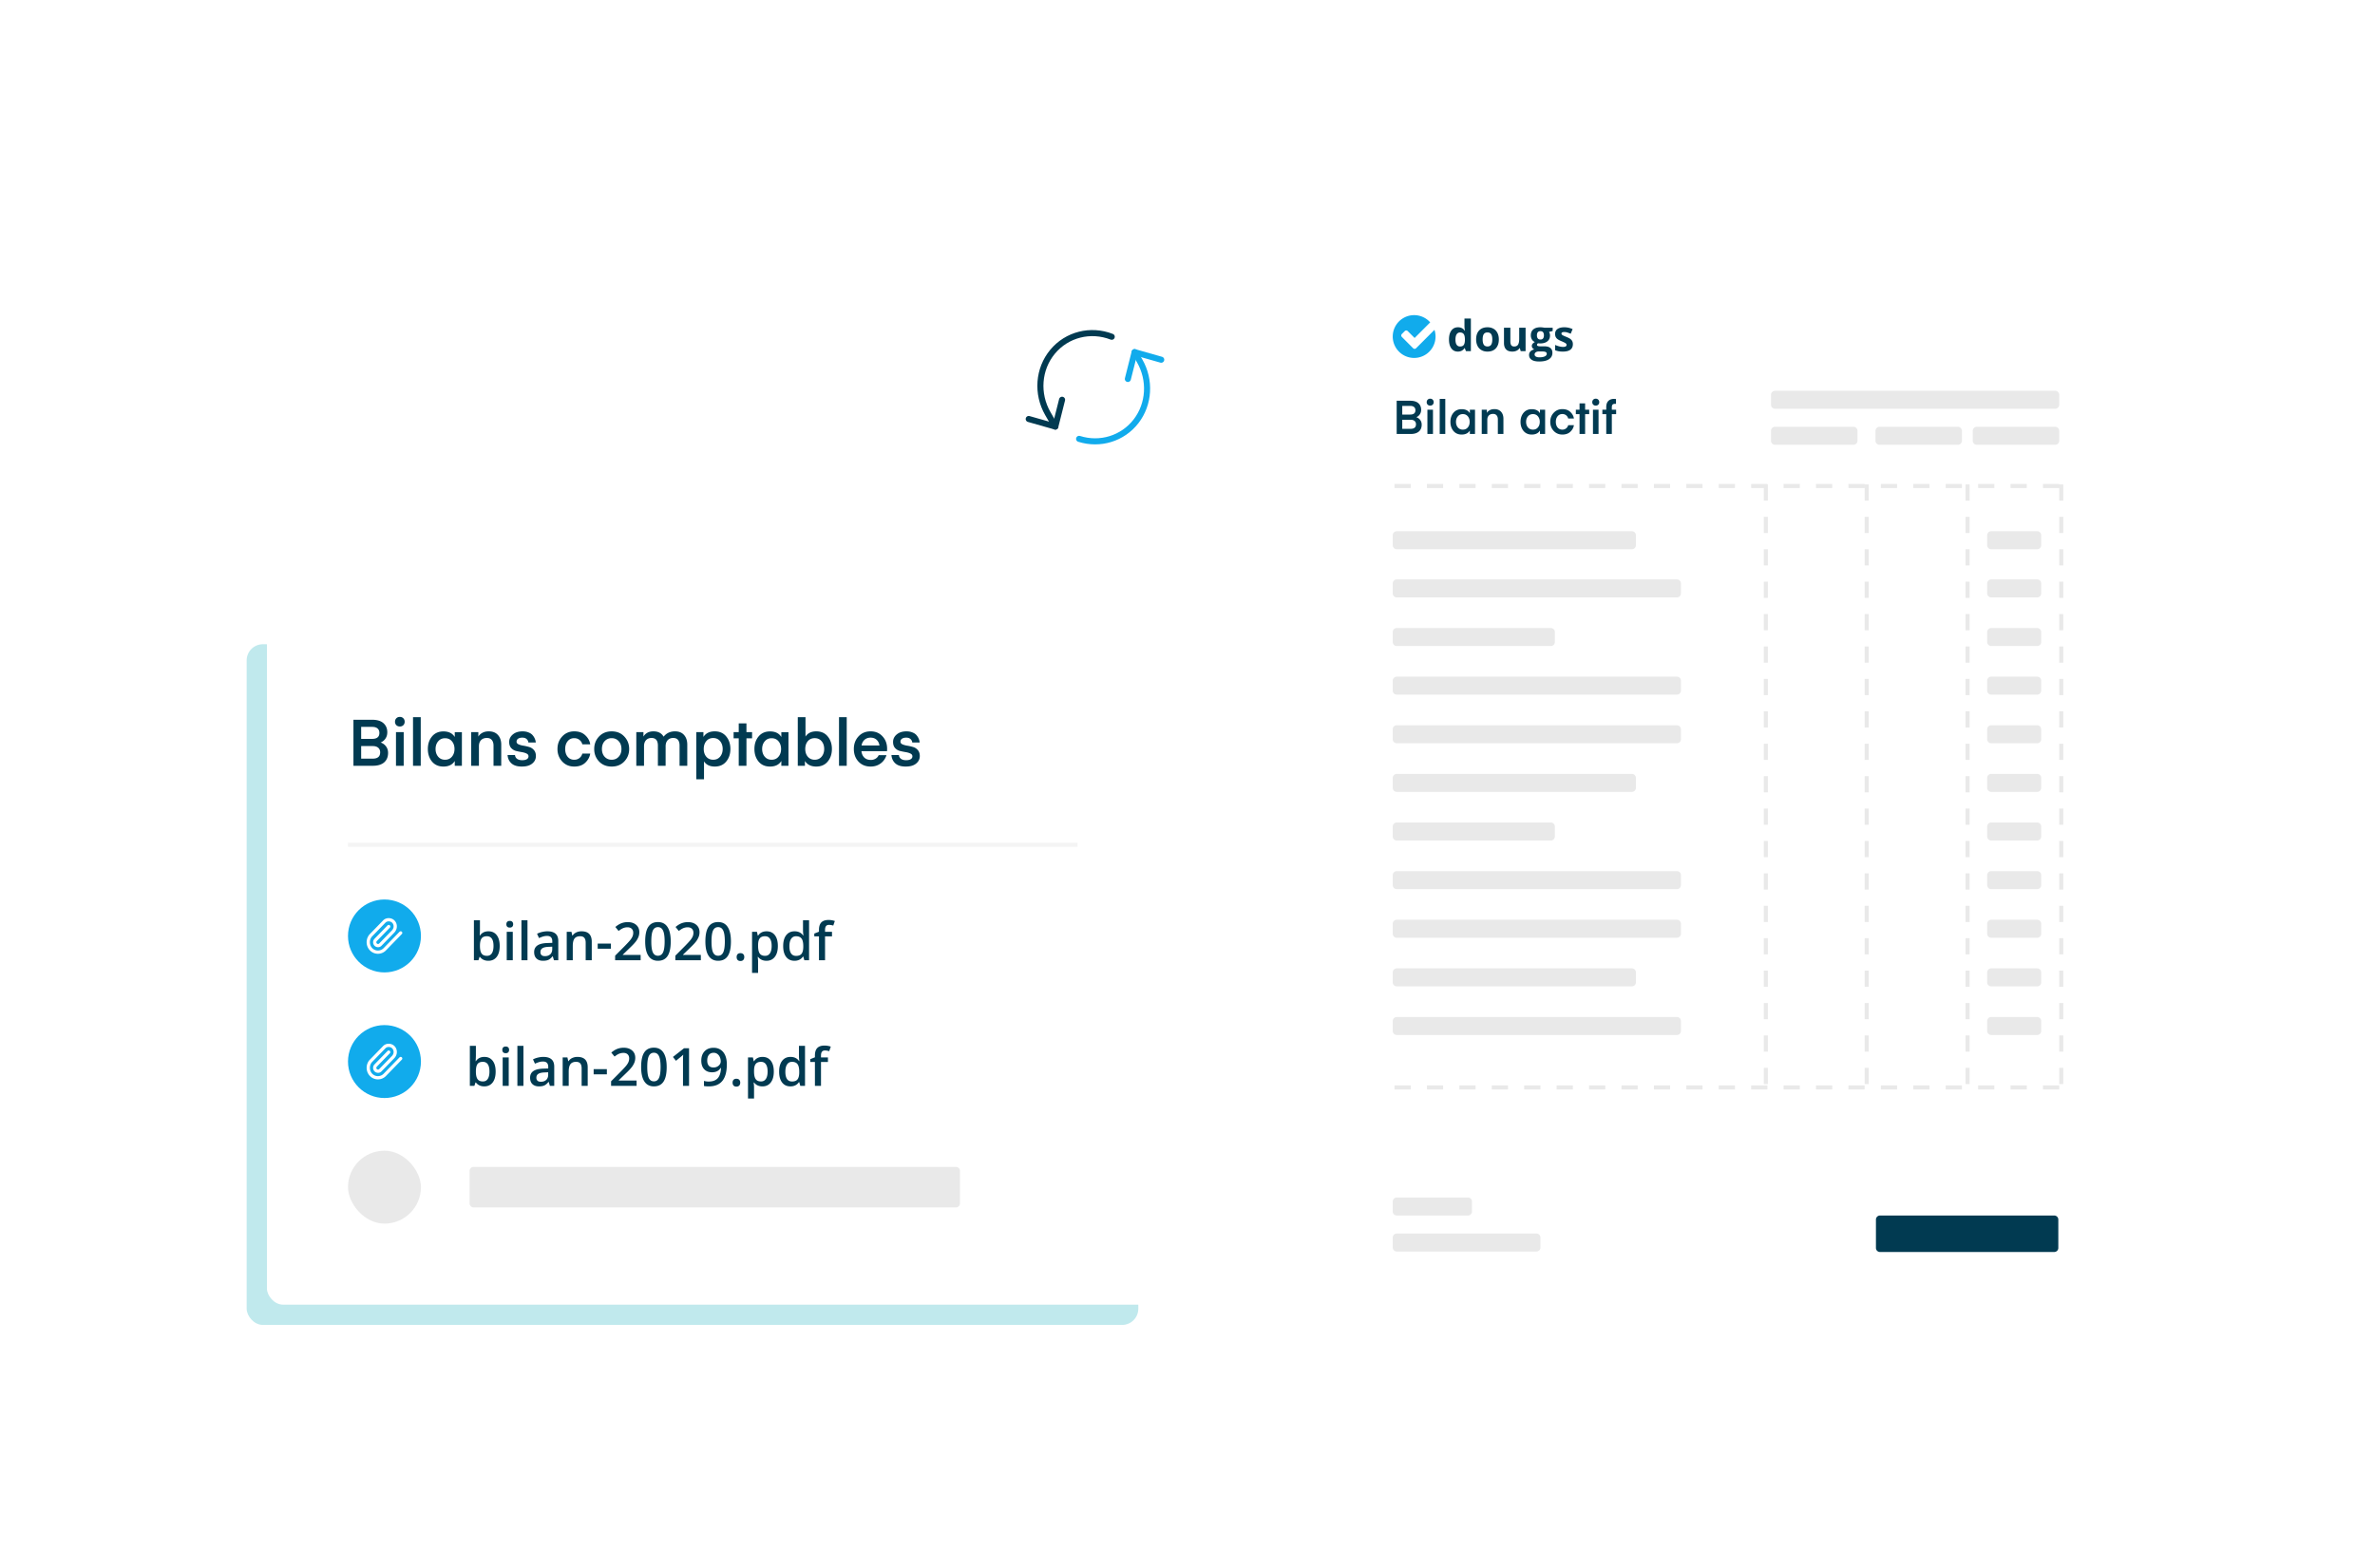 <svg width="586" height="387" viewBox="0 0 586 387" fill="none" xmlns="http://www.w3.org/2000/svg"><g filter="url(#filter0_d)"><rect x="233.863" y="40" width="72" height="72" rx="36" fill="#fff"/><g clip-path="url(#clip0)" stroke-width="1.5" stroke-linecap="round" stroke-linejoin="round"><path d="M274.306 63.115c-5.226-2.037-11.065-.56-14.596 3.695-3.531 4.254-3.995 10.37-1.16 15.287l1.838 3.184" stroke="#013A51"/><path d="M266.256 88.315c5.186 1.637 10.75-.078 14.039-4.329 3.289-4.25 3.639-10.175.882-14.951l-1.223-2.12" stroke="#11ABEC"/><path d="M253.824 83.412l6.561 1.864 1.666-6.614" stroke="#013A51"/><path d="M286.514 68.78l-6.561-1.865-1.666 6.614" stroke="#11ABEC"/></g><rect x="60.863" y="139" width="220" height="168" rx="4" fill="#C0E9ED"/><rect x="65.863" y="134" width="220" height="168" rx="4" fill="#fff"/><path d="M91.975 169h-4.768v-11.36H91.8c1.248 0 2.187.283 2.816.848.63.565.944 1.312.944 2.24 0 .597-.15 1.115-.448 1.552a2.59 2.59 0 01-1.2.976 2.664 2.664 0 011.344.976c.33.448.496.976.496 1.584 0 1.003-.325 1.787-.976 2.352-.65.555-1.584.832-2.8.832zm-.016-4.864h-2.848v3.104h2.832c1.238 0 1.856-.517 1.856-1.552 0-.491-.16-.869-.48-1.136-.32-.277-.773-.416-1.36-.416zm-.144-4.736h-2.704v2.96h2.704c1.195 0 1.792-.491 1.792-1.472 0-.469-.15-.832-.448-1.088-.298-.267-.746-.4-1.344-.4zm6.848-.096c-.352 0-.64-.107-.864-.32a1.15 1.15 0 01-.336-.848c0-.352.112-.64.336-.864.224-.224.512-.336.864-.336.341 0 .624.112.848.336.224.224.336.512.336.864 0 .341-.112.624-.336.848-.224.213-.507.32-.848.32zm-.96 9.696v-8.304h1.904V169h-1.904zm6.107 0h-1.904v-12h1.904v12zm8.395-8.288h1.76V169h-1.76v-1.184c-.565.917-1.499 1.376-2.8 1.376-1.184 0-2.123-.411-2.816-1.232-.683-.832-1.024-1.867-1.024-3.104s.341-2.267 1.024-3.088c.693-.832 1.632-1.248 2.816-1.248 1.301 0 2.235.459 2.8 1.376v-1.184zm-4.096 2.256c-.427.501-.64 1.131-.64 1.888 0 .757.213 1.392.64 1.904.427.501.992.752 1.696.752.715 0 1.28-.251 1.696-.752.427-.501.64-1.136.64-1.904s-.213-1.403-.64-1.904c-.416-.501-.981-.752-1.696-.752-.704 0-1.269.256-1.696.768zm9.916-2.272v1.104c.192-.363.507-.667.944-.912.448-.256.987-.384 1.616-.384.982 0 1.739.299 2.272.896.544.597.816 1.392.816 2.384V169h-1.904v-4.976c0-.587-.138-1.045-.416-1.376-.266-.341-.677-.512-1.232-.512-.608 0-1.088.181-1.44.544-.341.363-.512.864-.512 1.504V169h-1.904v-8.304h1.76zm10.729 8.496c-1.141 0-2-.267-2.576-.8-.576-.533-.891-1.216-.944-2.048h1.84a1.2 1.2 0 00.496.928c.309.235.741.352 1.296.352.491 0 .869-.085 1.136-.256.267-.171.4-.4.4-.688 0-.32-.165-.555-.496-.704-.32-.16-.715-.277-1.184-.352a16.739 16.739 0 01-1.408-.288 2.475 2.475 0 01-1.2-.736c-.32-.363-.48-.859-.48-1.488 0-.725.299-1.339.896-1.84.608-.512 1.408-.768 2.4-.768.565 0 1.061.091 1.488.272.437.171.773.4 1.008.688.245.288.427.581.544.88.128.299.203.603.224.912h-1.824a1.287 1.287 0 00-.432-.848c-.245-.235-.597-.352-1.056-.352-.459 0-.811.091-1.056.272a.828.828 0 00-.368.72c0 .288.16.507.48.656a4.77 4.77 0 001.2.336c.469.075.939.181 1.408.32.469.128.864.379 1.184.752.331.373.496.869.496 1.488 0 .747-.304 1.365-.912 1.856-.597.491-1.451.736-2.56.736zm8.795-4.336c0-1.227.39-2.256 1.168-3.088.779-.843 1.771-1.264 2.976-1.264 1.142 0 2.048.325 2.72.976.683.64 1.088 1.381 1.216 2.224h-1.952a1.953 1.953 0 00-.72-1.104c-.352-.277-.778-.416-1.28-.416-.672 0-1.21.251-1.616.752-.405.491-.608 1.131-.608 1.92 0 .789.203 1.429.608 1.92.406.491.944.736 1.616.736.502 0 .928-.139 1.28-.416.363-.277.603-.645.72-1.104h1.952c-.128.843-.533 1.589-1.216 2.24-.672.64-1.578.96-2.72.96-1.205 0-2.197-.416-2.976-1.248-.778-.843-1.168-1.872-1.168-3.088zm13.367 4.336c-1.28 0-2.32-.421-3.12-1.264-.789-.843-1.184-1.867-1.184-3.072s.395-2.229 1.184-3.072c.8-.853 1.84-1.28 3.12-1.28 1.291 0 2.331.427 3.12 1.28.8.843 1.2 1.867 1.2 3.072s-.4 2.229-1.2 3.072c-.789.843-1.829 1.264-3.12 1.264zm-2.4-4.336c0 .789.224 1.429.672 1.92.459.491 1.035.736 1.728.736.704 0 1.28-.245 1.728-.736.459-.491.688-1.131.688-1.92 0-.8-.229-1.445-.688-1.936-.448-.491-1.024-.736-1.728-.736-.693 0-1.269.245-1.728.736-.448.491-.672 1.136-.672 1.936zm15.716-.624V169h-1.904v-4.976c0-1.259-.523-1.888-1.568-1.888-.566 0-1.019.181-1.36.544-.331.363-.496.859-.496 1.488V169H157v-8.304h1.76v1.104c.202-.373.512-.683.928-.928.416-.245.933-.368 1.552-.368 1.152 0 1.984.437 2.496 1.312.704-.875 1.642-1.312 2.816-1.312.97 0 1.717.304 2.24.912.522.597.784 1.387.784 2.368V169h-1.904v-4.976c0-1.259-.523-1.888-1.568-1.888-.576 0-1.035.187-1.376.56-.331.363-.496.875-.496 1.536zm9.469 3.68v4.416h-1.904v-11.632h1.76v1.184c.586-.917 1.52-1.376 2.8-1.376 1.194 0 2.133.416 2.816 1.248.693.832 1.04 1.867 1.04 3.104s-.347 2.272-1.04 3.104c-.683.821-1.622 1.232-2.816 1.232-1.216 0-2.102-.427-2.656-1.28zm-.064-3.056c0 .768.208 1.403.624 1.904.426.501.997.752 1.712.752.704 0 1.269-.251 1.696-.752.426-.512.64-1.147.64-1.904 0-.779-.214-1.424-.64-1.936-.427-.512-.992-.768-1.696-.768-.715 0-1.286.256-1.712.768-.416.501-.624 1.147-.624 1.936zm10.539-2.64V169h-1.904v-6.784h-1.264v-1.52h1.264v-2.16h1.904v2.16h1.392v1.52h-1.392zm8.607-1.504h1.76V169h-1.76v-1.184c-.565.917-1.499 1.376-2.8 1.376-1.184 0-2.123-.411-2.816-1.232-.683-.832-1.024-1.867-1.024-3.104s.341-2.267 1.024-3.088c.693-.832 1.632-1.248 2.816-1.248 1.301 0 2.235.459 2.8 1.376v-1.184zm-4.096 2.256c-.427.501-.64 1.131-.64 1.888 0 .757.213 1.392.64 1.904.427.501.992.752 1.696.752.715 0 1.28-.251 1.696-.752.427-.501.64-1.136.64-1.904s-.213-1.403-.64-1.904c-.416-.501-.981-.752-1.696-.752-.704 0-1.269.256-1.696.768zm10.06-1.184c.566-.853 1.451-1.28 2.656-1.28 1.195 0 2.134.416 2.816 1.248.694.832 1.04 1.867 1.04 3.104s-.346 2.272-1.04 3.104c-.682.821-1.621 1.232-2.816 1.232-1.29 0-2.224-.459-2.8-1.376V169h-1.76v-12h1.904v4.784zm-.064 3.072c0 .768.208 1.403.624 1.904.427.501.998.752 1.712.752.704 0 1.27-.251 1.696-.752.427-.512.64-1.147.64-1.904 0-.779-.213-1.419-.64-1.92-.426-.501-.992-.752-1.696-.752-.714 0-1.285.251-1.712.752-.416.501-.624 1.141-.624 1.92zM208.919 169h-1.904v-12h1.904v12zm9.947-3.6h-6.32c.075.661.315 1.189.72 1.584.406.384.939.576 1.6.576a2.24 2.24 0 001.184-.32c.352-.213.603-.501.752-.864h1.92a3.898 3.898 0 01-1.44 2.048c-.693.512-1.514.768-2.464.768-1.237 0-2.24-.411-3.008-1.232-.757-.821-1.136-1.861-1.136-3.12 0-1.227.384-2.256 1.152-3.088.768-.832 1.76-1.248 2.976-1.248s2.198.411 2.944 1.232c.758.811 1.136 1.835 1.136 3.072l-.016.592zm-4.064-3.344c-.597 0-1.093.176-1.488.528-.394.352-.64.821-.736 1.408h4.416c-.085-.587-.32-1.056-.704-1.408-.384-.352-.88-.528-1.488-.528zm8.671 7.136c-1.142 0-2-.267-2.576-.8-.576-.533-.891-1.216-.944-2.048h1.84c.021.384.186.693.496.928.309.235.741.352 1.296.352.49 0 .869-.085 1.136-.256.266-.171.4-.4.4-.688 0-.32-.166-.555-.496-.704-.32-.16-.715-.277-1.184-.352-.47-.075-.939-.171-1.408-.288a2.466 2.466 0 01-1.2-.736c-.32-.363-.48-.859-.48-1.488 0-.725.298-1.339.896-1.84.608-.512 1.408-.768 2.4-.768.565 0 1.061.091 1.488.272.437.171.773.4 1.008.688.245.288.426.581.544.88.128.299.202.603.224.912h-1.824a1.287 1.287 0 00-.432-.848c-.246-.235-.598-.352-1.056-.352-.459 0-.811.091-1.056.272a.826.826 0 00-.368.72c0 .288.16.507.48.656.33.149.73.261 1.2.336.469.075.938.181 1.408.32.469.128.864.379 1.184.752.33.373.496.869.496 1.488 0 .747-.304 1.365-.912 1.856-.598.491-1.451.736-2.56.736z" fill="#013A51"/><path stroke="#F4F4F4" d="M85.863 188.5h180"/><circle cx="94.863" cy="211" r="9" fill="#11ABEC"/><path d="M98.863 210.248l-3.92 4.036a2.358 2.358 0 01-3.385 0c-.926-.954-.926-2.532 0-3.486l3.207-3.303c.392-.44.998-.587 1.568-.44.57.147.998.587 1.14 1.174.143.588-.035 1.175-.427 1.615l-3.207 3.303c-.32.33-.82.293-1.14 0a.838.838 0 010-1.175l3.207-3.302" stroke="#fff" stroke-width=".8" stroke-linecap="round" stroke-linejoin="round"/><path d="M120.516 209.853c.876 0 1.557.317 2.044.952.491.634.736 1.525.736 2.672 0 1.151-.247 2.048-.742 2.691-.495.639-1.183.959-2.063.959-.889 0-1.579-.32-2.07-.959h-.101l-.273.832h-1.117v-9.877h1.491v2.349c0 .173-.008.431-.025.774s-.03.561-.038.654h.063c.474-.698 1.173-1.047 2.095-1.047zm-.387 1.218c-.601 0-1.035.178-1.301.533-.263.352-.398.942-.407 1.771v.102c0 .855.136 1.475.407 1.86.27.381.713.571 1.326.571.529 0 .929-.209 1.2-.628.275-.419.413-1.024.413-1.816 0-1.595-.546-2.393-1.638-2.393zm6.392 5.929h-1.492v-7.021h1.492V217zm-1.581-8.88c0-.267.072-.472.216-.616.148-.144.358-.216.629-.216.262 0 .465.072.609.216.148.144.222.349.222.616 0 .254-.074.455-.222.603-.144.144-.347.215-.609.215-.271 0-.481-.071-.629-.215-.144-.148-.216-.349-.216-.603zm5.212 8.88h-1.492v-9.877h1.492V217zm6.532 0l-.299-.978h-.051c-.338.428-.679.72-1.022.876-.342.153-.782.229-1.32.229-.69 0-1.229-.186-1.618-.559-.386-.372-.578-.899-.578-1.58 0-.724.269-1.27.806-1.638.537-.368 1.356-.569 2.457-.603l1.212-.038v-.375c0-.448-.106-.782-.317-1.002-.208-.225-.531-.337-.972-.337-.359 0-.704.053-1.034.159-.33.106-.648.23-.952.374l-.483-1.066a5.116 5.116 0 011.251-.451c.452-.106.88-.158 1.282-.158.893 0 1.566.194 2.018.584.457.389.686 1 .686 1.834V217h-1.066zm-2.222-1.016c.542 0 .975-.15 1.301-.45.33-.305.495-.73.495-1.276v-.61l-.901.039c-.703.025-1.215.143-1.536.355-.318.207-.476.527-.476.958 0 .314.093.557.279.73.186.17.466.254.838.254zM146.008 217h-1.498v-4.316c0-.542-.11-.946-.33-1.213-.216-.266-.561-.4-1.034-.4-.631 0-1.092.186-1.384.559-.292.372-.438.996-.438 1.872V217h-1.492v-7.021H141l.209.921h.077c.211-.334.512-.593.901-.775a3.034 3.034 0 011.295-.272c1.684 0 2.526.856 2.526 2.57V217zm1.467-2.85v-1.27h3.262v1.27h-3.262zm10.594 2.85h-6.291v-1.13l2.393-2.406c.707-.723 1.175-1.235 1.403-1.536.233-.304.402-.59.508-.857.106-.266.159-.552.159-.857 0-.419-.127-.749-.381-.99-.25-.241-.597-.362-1.041-.362-.356 0-.701.066-1.035.197-.33.131-.713.368-1.149.711l-.806-.984c.516-.436 1.018-.745 1.504-.927a4.41 4.41 0 011.556-.273c.863 0 1.555.227 2.075.68.521.448.781 1.053.781 1.815 0 .419-.076.817-.228 1.193a4.795 4.795 0 01-.692 1.168c-.309.398-.825.938-1.549 1.619l-1.612 1.562v.063h4.405V217zm7.427-4.64c0 1.612-.261 2.81-.781 3.593-.516.783-1.308 1.174-2.374 1.174-1.033 0-1.816-.404-2.349-1.212-.533-.809-.8-1.994-.8-3.555 0-1.638.259-2.844.775-3.618.52-.779 1.312-1.168 2.374-1.168 1.037 0 1.822.406 2.355 1.218.533.813.8 2.002.8 3.568zm-4.793 0c0 1.265.129 2.169.387 2.71.263.542.68.813 1.251.813.571 0 .988-.275 1.25-.825.267-.551.4-1.45.4-2.698 0-1.244-.133-2.144-.4-2.698-.262-.558-.679-.838-1.25-.838s-.988.273-1.251.819c-.258.546-.387 1.452-.387 2.717zm12.219 4.64h-6.29v-1.13l2.393-2.406c.707-.723 1.174-1.235 1.403-1.536.232-.304.402-.59.508-.857.105-.266.158-.552.158-.857 0-.419-.127-.749-.381-.99-.249-.241-.596-.362-1.041-.362-.355 0-.7.066-1.034.197-.33.131-.713.368-1.149.711l-.806-.984c.516-.436 1.017-.745 1.504-.927a4.404 4.404 0 011.555-.273c.863 0 1.555.227 2.076.68.52.448.781 1.053.781 1.815 0 .419-.077.817-.229 1.193a4.763 4.763 0 01-.692 1.168c-.309.398-.825.938-1.549 1.619l-1.612 1.562v.063h4.405V217zm7.427-4.64c0 1.612-.26 2.81-.781 3.593-.516.783-1.307 1.174-2.374 1.174-1.032 0-1.815-.404-2.348-1.212-.534-.809-.8-1.994-.8-3.555 0-1.638.258-2.844.774-3.618.521-.779 1.312-1.168 2.374-1.168 1.037 0 1.822.406 2.355 1.218.534.813.8 2.002.8 3.568zm-4.792 0c0 1.265.129 2.169.387 2.71.262.542.679.813 1.25.813.572 0 .988-.275 1.251-.825.266-.551.4-1.45.4-2.698 0-1.244-.134-2.144-.4-2.698-.263-.558-.679-.838-1.251-.838-.571 0-.988.273-1.25.819-.258.546-.387 1.452-.387 2.717zm6.201 3.847c0-.309.081-.546.242-.711.16-.165.393-.248.698-.248.309 0 .544.087.704.26.161.17.242.402.242.699 0 .3-.083.539-.248.717-.161.173-.394.26-.698.26-.305 0-.538-.087-.698-.26-.161-.174-.242-.413-.242-.717zm7.364.92c-.889 0-1.579-.32-2.07-.959h-.089c.06.593.089.953.089 1.08v2.875h-1.491v-10.144h1.206c.033.132.103.445.209.94h.076c.466-.711 1.164-1.066 2.095-1.066.876 0 1.557.317 2.044.952.491.634.736 1.525.736 2.672 0 1.147-.249 2.042-.749 2.685-.495.643-1.18.965-2.056.965zm-.362-6.056c-.593 0-1.026.174-1.302.521-.27.347-.406.901-.406 1.663v.222c0 .855.136 1.475.406 1.86.271.381.714.571 1.327.571.516 0 .914-.211 1.194-.635.279-.423.418-1.026.418-1.809 0-.787-.139-1.381-.418-1.783-.276-.407-.682-.61-1.219-.61zm7.268 6.056c-.876 0-1.56-.317-2.05-.952-.491-.635-.737-1.526-.737-2.673 0-1.151.248-2.046.743-2.685.499-.643 1.189-.964 2.069-.964.923 0 1.625.34 2.108 1.022h.076a8.948 8.948 0 01-.108-1.194v-2.558h1.498V217h-1.168l-.26-.92h-.07c-.478.698-1.179 1.047-2.101 1.047zm.4-1.206c.613 0 1.06-.171 1.339-.514.279-.347.423-.908.432-1.682v-.21c0-.884-.144-1.513-.432-1.885-.288-.373-.738-.559-1.352-.559-.525 0-.929.214-1.212.641-.284.424-.426 1.029-.426 1.816 0 .778.138 1.373.413 1.784.275.406.688.609 1.238.609zm8.855-4.812h-1.714V217h-1.498v-5.891h-1.155v-.698l1.155-.457v-.457c0-.829.194-1.443.584-1.841.389-.402.984-.603 1.783-.603.525 0 1.041.087 1.549.26l-.393 1.13a3.454 3.454 0 00-1.054-.177c-.339 0-.586.105-.743.317-.152.207-.228.521-.228.939v.457h1.714v1.13z" fill="#013A51"/><circle cx="94.863" cy="242" r="9" fill="#11ABEC"/><path d="M98.863 241.248l-3.92 4.036a2.358 2.358 0 01-3.385 0c-.926-.954-.926-2.532 0-3.486l3.207-3.303c.392-.44.998-.587 1.568-.44.57.147.998.587 1.14 1.174.143.588-.035 1.175-.427 1.615l-3.207 3.303c-.32.33-.82.293-1.14 0a.838.838 0 010-1.175l3.207-3.302" stroke="#fff" stroke-width=".8" stroke-linecap="round" stroke-linejoin="round"/><path d="M119.516 240.853c.876 0 1.557.317 2.044.952.491.634.736 1.525.736 2.672 0 1.151-.247 2.048-.742 2.691-.495.639-1.183.959-2.063.959-.889 0-1.579-.32-2.07-.959h-.101l-.273.832h-1.117v-9.877h1.491v2.349c0 .173-.008.431-.025.774s-.03.561-.038.654h.063c.474-.698 1.173-1.047 2.095-1.047zm-.387 1.218c-.601 0-1.035.178-1.301.533-.263.352-.398.942-.407 1.771v.102c0 .855.136 1.475.407 1.86.27.381.713.571 1.326.571.529 0 .929-.209 1.2-.628.275-.419.413-1.024.413-1.816 0-1.595-.546-2.393-1.638-2.393zm6.392 5.929h-1.492v-7.021h1.492V248zm-1.581-8.88c0-.267.072-.472.216-.616.148-.144.358-.216.629-.216.262 0 .465.072.609.216.148.144.222.349.222.616 0 .254-.074.455-.222.603-.144.144-.347.215-.609.215-.271 0-.481-.071-.629-.215-.144-.148-.216-.349-.216-.603zm5.212 8.88h-1.492v-9.877h1.492V248zm6.532 0l-.299-.978h-.051c-.338.428-.679.72-1.022.876-.342.153-.782.229-1.32.229-.69 0-1.229-.186-1.618-.559-.386-.372-.578-.899-.578-1.58 0-.724.269-1.27.806-1.638.537-.368 1.356-.569 2.457-.603l1.212-.038v-.375c0-.448-.106-.782-.317-1.002-.208-.225-.531-.337-.972-.337-.359 0-.704.053-1.034.159-.33.106-.648.23-.952.374l-.483-1.066a5.116 5.116 0 011.251-.451c.452-.106.88-.158 1.282-.158.893 0 1.566.194 2.018.584.457.389.686 1 .686 1.834V248h-1.066zm-2.222-1.016c.542 0 .975-.15 1.301-.45.33-.305.495-.73.495-1.276v-.61l-.901.039c-.703.025-1.215.143-1.536.355-.318.207-.476.527-.476.958 0 .314.093.557.279.73.186.17.466.254.838.254zM145.008 248h-1.498v-4.316c0-.542-.11-.946-.33-1.213-.216-.266-.561-.4-1.034-.4-.631 0-1.092.186-1.384.559-.292.372-.438.996-.438 1.872V248h-1.492v-7.021H140l.209.921h.077c.211-.334.512-.593.901-.775a3.034 3.034 0 011.295-.272c1.684 0 2.526.856 2.526 2.57V248zm1.467-2.85v-1.27h3.262v1.27h-3.262zm10.594 2.85h-6.291v-1.13l2.393-2.406c.707-.723 1.175-1.235 1.403-1.536.233-.304.402-.59.508-.857.106-.266.159-.552.159-.857 0-.419-.127-.749-.381-.99-.25-.241-.597-.362-1.041-.362-.356 0-.701.066-1.035.197-.33.131-.713.368-1.149.711l-.806-.984c.516-.436 1.018-.745 1.504-.927a4.41 4.41 0 011.556-.273c.863 0 1.555.227 2.075.68.521.448.781 1.053.781 1.815 0 .419-.076.817-.228 1.193a4.795 4.795 0 01-.692 1.168c-.309.398-.825.938-1.549 1.619l-1.612 1.562v.063h4.405V248zm7.427-4.64c0 1.612-.261 2.81-.781 3.593-.516.783-1.308 1.174-2.374 1.174-1.033 0-1.816-.404-2.349-1.212-.533-.809-.8-1.994-.8-3.555 0-1.638.259-2.844.775-3.618.52-.779 1.312-1.168 2.374-1.168 1.037 0 1.822.406 2.355 1.218.533.813.8 2.002.8 3.568zm-4.793 0c0 1.265.129 2.169.387 2.71.263.542.68.813 1.251.813.571 0 .988-.275 1.25-.825.267-.551.4-1.45.4-2.698 0-1.244-.133-2.144-.4-2.698-.262-.558-.679-.838-1.25-.838s-.988.273-1.251.819c-.258.546-.387 1.452-.387 2.717zm10.309 4.64h-1.492v-5.992c0-.715.017-1.282.051-1.701a5.334 5.334 0 01-.362.336c-.14.123-.614.512-1.422 1.168l-.749-.946 2.73-2.145h1.244V248zm9.324-5.319c0 1.828-.368 3.193-1.104 4.094-.736.901-1.845 1.352-3.326 1.352-.563 0-.967-.034-1.213-.102v-1.25c.377.106.756.159 1.137.159 1.007 0 1.758-.271 2.253-.813.495-.542.766-1.392.813-2.552h-.077c-.249.381-.552.656-.907.826-.352.169-.764.253-1.238.253-.821 0-1.466-.256-1.936-.768s-.705-1.214-.705-2.107c0-.969.271-1.739.813-2.311.546-.575 1.288-.863 2.228-.863.66 0 1.235.161 1.726.483.491.321.87.789 1.137 1.402.266.61.399 1.342.399 2.197zm-3.237-2.844c-.516 0-.912.169-1.187.508-.275.334-.412.806-.412 1.415 0 .529.126.946.38 1.251.259.3.648.45 1.168.45.504 0 .927-.15 1.27-.45.343-.301.514-.652.514-1.054 0-.377-.074-.728-.222-1.054a1.848 1.848 0 00-.61-.78 1.489 1.489 0 00-.901-.286zm4.659 7.37c0-.309.081-.546.242-.711.16-.165.393-.248.698-.248.309 0 .544.087.704.26.161.17.242.402.242.699 0 .3-.083.539-.248.717-.161.173-.394.26-.698.26-.305 0-.538-.087-.698-.26-.161-.174-.242-.413-.242-.717zm7.364.92c-.889 0-1.579-.32-2.07-.959h-.089c.06.593.089.953.089 1.08v2.875h-1.491v-10.144h1.206c.033.132.103.445.209.94h.076c.466-.711 1.164-1.066 2.095-1.066.876 0 1.557.317 2.044.952.491.634.736 1.525.736 2.672 0 1.147-.249 2.042-.749 2.685-.495.643-1.18.965-2.056.965zm-.362-6.056c-.593 0-1.026.174-1.302.521-.27.347-.406.901-.406 1.663v.222c0 .855.136 1.475.406 1.86.271.381.714.571 1.327.571.516 0 .914-.211 1.194-.635.279-.423.418-1.026.418-1.809 0-.787-.139-1.381-.418-1.783-.276-.407-.682-.61-1.219-.61zm7.268 6.056c-.876 0-1.56-.317-2.05-.952-.491-.635-.737-1.526-.737-2.673 0-1.151.248-2.046.743-2.685.499-.643 1.189-.964 2.069-.964.923 0 1.625.34 2.108 1.022h.076a8.948 8.948 0 01-.108-1.194v-2.558h1.498V248h-1.168l-.26-.92h-.07c-.478.698-1.179 1.047-2.101 1.047zm.4-1.206c.613 0 1.06-.171 1.339-.514.279-.347.423-.908.432-1.682v-.21c0-.884-.144-1.513-.432-1.885-.288-.373-.738-.559-1.352-.559-.525 0-.929.214-1.212.641-.284.424-.426 1.029-.426 1.816 0 .778.138 1.373.413 1.784.275.406.688.609 1.238.609zm8.855-4.812h-1.714V248h-1.498v-5.891h-1.155v-.698l1.155-.457v-.457c0-.829.194-1.443.584-1.841.389-.402.984-.603 1.783-.603.525 0 1.041.087 1.549.26l-.393 1.13a3.454 3.454 0 00-1.054-.177c-.339 0-.586.105-.743.317-.152.207-.228.521-.228.939v.457h1.714v1.13z" fill="#013A51"/><rect x="85.863" y="264" width="18" height="18" rx="9" fill="#E9E9E9"/><path d="M235.863 268h-119a1 1 0 00-1 1v8a1 1 0 001 1h119a1 1 0 001-1v-8a1 1 0 00-1-1z" fill="#E9E9E9"/><rect x="325.863" y="40" width="200" height="266.667" rx="4" fill="#fff"/><path d="M379.085 284.444h-34.444a1 1 0 00-1 1v2.445a1 1 0 001 1h34.444a1 1 0 001-1v-2.445a1 1 0 00-1-1zM362.196 275.556h-17.555a1 1 0 00-1 1V279a1 1 0 001 1h17.555a1 1 0 001-1v-2.444a1 1 0 00-1-1z" fill="#E9E9E9"/><path d="M348.057 87.111h-3.444v-8.204h3.317c.901 0 1.579.204 2.034.612.454.408.681.948.681 1.618 0 .431-.108.805-.323 1.12a1.87 1.87 0 01-.867.706c.408.138.732.373.971.705.239.323.358.704.358 1.143 0 .725-.235 1.29-.705 1.7-.47.4-1.144.6-2.022.6zm-.012-3.513h-2.057v2.242h2.046c.893 0 1.34-.374 1.34-1.12 0-.355-.115-.629-.346-.821-.232-.2-.559-.3-.983-.3zm-.104-3.42h-1.953v2.138h1.953c.863 0 1.295-.355 1.295-1.064 0-.338-.108-.6-.324-.785-.216-.193-.539-.29-.971-.29zM352.887 80.108a.865.865 0 01-.624-.23.83.83 0 01-.243-.613c0-.254.081-.462.243-.624a.842.842 0 01.624-.243c.246 0 .45.081.612.243.162.162.243.37.243.624a.83.83 0 01-.243.612.853.853 0 01-.612.231zm-.694 7.003v-5.997h1.375v5.997h-1.375zM356.604 87.111h-1.375v-8.667h1.375v8.667zM362.667 81.125h1.271v5.986h-1.271v-.855c-.408.662-1.082.994-2.022.994-.855 0-1.533-.297-2.034-.89-.493-.6-.739-1.348-.739-2.242 0-.893.246-1.637.739-2.23.501-.6 1.179-.901 2.034-.901.94 0 1.614.33 2.022.993v-.855zm-2.958 1.63c-.308.362-.462.816-.462 1.363s.154 1.006.462 1.375c.308.362.716.543 1.225.543.516 0 .924-.18 1.225-.543.308-.362.462-.82.462-1.375 0-.554-.154-1.013-.462-1.375-.301-.362-.709-.543-1.225-.543-.509 0-.917.185-1.225.555zM366.871 81.114v.797c.138-.262.366-.481.682-.659.323-.184.712-.277 1.167-.277.708 0 1.255.216 1.641.647.392.432.589 1.005.589 1.722v3.767h-1.375v-3.594c0-.423-.1-.755-.301-.993-.192-.247-.489-.37-.889-.37-.44 0-.786.13-1.04.393-.247.262-.37.624-.37 1.086v3.478H365.6v-5.997h1.271zM379.967 81.125h1.271v5.986h-1.271v-.855c-.409.662-1.083.994-2.023.994-.855 0-1.533-.297-2.033-.89-.493-.6-.74-1.348-.74-2.242 0-.893.247-1.637.74-2.23.5-.6 1.178-.901 2.033-.901.94 0 1.614.33 2.023.993v-.855zm-2.959 1.63c-.308.362-.462.816-.462 1.363s.154 1.006.462 1.375c.309.362.717.543 1.225.543.517 0 .925-.18 1.225-.543.308-.362.462-.82.462-1.375 0-.554-.154-1.013-.462-1.375-.3-.362-.708-.543-1.225-.543-.508 0-.916.185-1.225.555zM382.506 84.118c0-.886.281-1.63.844-2.23.562-.609 1.279-.913 2.149-.913.824 0 1.479.235 1.965.705.493.462.785.998.878 1.606h-1.41a1.446 1.446 0 00-1.444-1.098c-.486 0-.875.181-1.168.543-.292.355-.439.817-.439 1.387 0 .57.147 1.032.439 1.387.293.354.682.531 1.168.531a1.446 1.446 0 001.444-1.097h1.41c-.093.608-.385 1.148-.878 1.617-.486.463-1.141.694-1.965.694-.87 0-1.587-.3-2.149-.902-.563-.608-.844-1.352-.844-2.23zM391.107 82.212v4.9h-1.376v-4.9h-.912v-1.098h.912v-1.56h1.376v1.56h1.005v1.097h-1.005zM393.737 80.108a.868.868 0 01-.624-.23.833.833 0 01-.242-.613c0-.254.081-.462.242-.624a.845.845 0 01.624-.243c.247 0 .451.081.613.243.162.162.243.37.243.624a.83.83 0 01-.243.612.853.853 0 01-.613.231zm-.693 7.003v-5.997h1.375v5.997h-1.375zM396.322 81.114v-.636c0-.678.174-1.186.52-1.525.347-.34.821-.509 1.422-.509l.462.035v1.213a.929.929 0 00-.254-.023c-.278 0-.478.07-.601.208-.116.131-.174.359-.174.682v.555h1.064v1.097h-1.064v4.9h-1.375v-4.9h-.959v-1.097h.959zM506.863 280h-43a1 1 0 00-1 1v7a1 1 0 001 1h43a1 1 0 001-1v-7a1 1 0 00-1-1z" fill="#013A51"/><path stroke="#E9E9E9" stroke-dasharray="4 4" d="M344.078 248.389h164.445M344.078 99.945h164.445M435.695 99.555v149.334M460.586 99.555v149.334M485.473 99.555v149.334M508.586 99.555v149.334"/><path d="M507.084 76.445h-69.111a1 1 0 00-1 1v2.444a1 1 0 001 1h69.111a1 1 0 001-1v-2.444a1 1 0 00-1-1zM457.306 85.333h-19.333a1 1 0 00-1 1v2.445a1 1 0 001 1h19.333a1 1 0 001-1v-2.445a1 1 0 00-1-1zM483.083 85.333H463.75a1 1 0 00-1 1v2.445a1 1 0 001 1h19.333a1 1 0 001-1v-2.445a1 1 0 00-1-1zM507.083 85.333H487.75a1 1 0 00-1 1v2.445a1 1 0 001 1h19.333a1 1 0 001-1v-2.445a1 1 0 00-1-1zM402.641 111.111h-58a1 1 0 00-1 1v2.445a1 1 0 001 1h58a1 1 0 001-1v-2.445a1 1 0 00-1-1zM382.641 135h-38a1 1 0 00-1 1v2.444a1 1 0 001 1h38a1 1 0 001-1V136a1 1 0 00-1-1zM413.752 159h-69.111a1 1 0 00-1 1v2.444a1 1 0 001 1h69.111a1 1 0 001-1V160a1 1 0 00-1-1zM382.641 183h-38a1 1 0 00-1 1v2.444a1 1 0 001 1h38a1 1 0 001-1V184a1 1 0 00-1-1zM413.752 207h-69.111a1 1 0 00-1 1v2.444a1 1 0 001 1h69.111a1 1 0 001-1V208a1 1 0 00-1-1zM413.752 123h-69.111a1 1 0 00-1 1v2.444a1 1 0 001 1h69.111a1 1 0 001-1V124a1 1 0 00-1-1zM413.752 147h-69.111a1 1 0 00-1 1v2.444a1 1 0 001 1h69.111a1 1 0 001-1V148a1 1 0 00-1-1zM402.641 171h-58a1 1 0 00-1 1v2.444a1 1 0 001 1h58a1 1 0 001-1V172a1 1 0 00-1-1zM413.752 195h-69.111a1 1 0 00-1 1v2.444a1 1 0 001 1h69.111a1 1 0 001-1V196a1 1 0 00-1-1zM402.641 219h-58a1 1 0 00-1 1v2.444a1 1 0 001 1h58a1 1 0 001-1V220a1 1 0 00-1-1zM413.752 231h-69.111a1 1 0 00-1 1v2.444a1 1 0 001 1h69.111a1 1 0 001-1V232a1 1 0 00-1-1zM502.642 111.111h-11.333a1 1 0 00-1 1v2.445a1 1 0 001 1h11.333a1 1 0 001-1v-2.445a1 1 0 00-1-1zM502.642 135h-11.333a1 1 0 00-1 1v2.444a1 1 0 001 1h11.333a1 1 0 001-1V136a1 1 0 00-1-1zM502.642 159h-11.333a1 1 0 00-1 1v2.444a1 1 0 001 1h11.333a1 1 0 001-1V160a1 1 0 00-1-1zM502.642 183h-11.333a1 1 0 00-1 1v2.444a1 1 0 001 1h11.333a1 1 0 001-1V184a1 1 0 00-1-1zM502.642 207h-11.333a1 1 0 00-1 1v2.444a1 1 0 001 1h11.333a1 1 0 001-1V208a1 1 0 00-1-1zM502.642 123h-11.333a1 1 0 00-1 1v2.444a1 1 0 001 1h11.333a1 1 0 001-1V124a1 1 0 00-1-1zM502.642 147h-11.333a1 1 0 00-1 1v2.444a1 1 0 001 1h11.333a1 1 0 001-1V148a1 1 0 00-1-1zM502.642 171h-11.333a1 1 0 00-1 1v2.444a1 1 0 001 1h11.333a1 1 0 001-1V172a1 1 0 00-1-1zM502.642 195h-11.333a1 1 0 00-1 1v2.444a1 1 0 001 1h11.333a1 1 0 001-1V196a1 1 0 00-1-1zM502.642 219h-11.333a1 1 0 00-1 1v2.444a1 1 0 001 1h11.333a1 1 0 001-1V220a1 1 0 00-1-1zM502.642 231h-11.333a1 1 0 00-1 1v2.444a1 1 0 001 1h11.333a1 1 0 001-1V232a1 1 0 00-1-1z" fill="#E9E9E9"/><path fill-rule="evenodd" clip-rule="evenodd" d="M359.7 66.775c-.678 0-1.212-.264-1.599-.792-.388-.528-.581-1.26-.581-2.195 0-.949.197-1.688.591-2.218.395-.53.938-.795 1.631-.795.726 0 1.281.283 1.663.85h.052a6.49 6.49 0 01-.119-1.155v-1.853h1.581v8.055h-1.209l-.305-.75h-.067c-.358.569-.904.853-1.638.853zm.553-1.258c.403 0 .698-.117.886-.352.188-.235.29-.633.308-1.196v-.17c0-.622-.096-1.067-.287-1.336-.191-.27-.502-.404-.933-.404a.926.926 0 00-.819.448c-.194.298-.292.732-.292 1.302 0 .57.098.996.295 1.281.196.285.477.427.842.427zm5.571-1.75c0 .573.094 1.006.281 1.3.188.293.494.44.918.44.42 0 .722-.146.906-.438.185-.291.277-.725.277-1.302 0-.573-.093-1.002-.279-1.289-.186-.286-.491-.43-.915-.43-.42 0-.723.143-.909.428-.186.285-.279.715-.279 1.291zm3.994 0c0 .943-.248 1.68-.744 2.211-.496.532-1.187.797-2.072.797-.555 0-1.044-.121-1.468-.365a2.43 2.43 0 01-.977-1.048c-.227-.456-.341-.987-.341-1.594 0-.946.247-1.681.739-2.206.493-.524 1.185-.787 2.078-.787.554 0 1.043.121 1.467.363.424.241.749.588.977 1.04.227.452.341.982.341 1.59zm5.395 2.905l-.212-.74h-.083c-.169.269-.408.477-.718.623-.31.147-.663.22-1.06.22-.678 0-1.19-.182-1.534-.546-.345-.364-.517-.888-.517-1.571v-3.774h1.576v3.38c0 .418.074.731.222.94.148.209.384.313.708.313.441 0 .76-.147.956-.442.196-.296.295-.785.295-1.468v-2.723h1.576v5.788h-1.209zm7.89-5.788v.802l-.904.233c.165.26.248.55.248.87 0 .621-.216 1.105-.649 1.452-.432.347-1.032.52-1.801.52l-.284-.015-.232-.026c-.162.124-.243.262-.243.414 0 .228.289.342.868.342h.982c.634 0 1.117.136 1.449.409.333.272.499.673.499 1.2 0 .677-.282 1.202-.845 1.575-.563.372-1.372.559-2.426.559-.806 0-1.422-.14-1.847-.422-.426-.281-.639-.676-.639-1.183 0-.349.109-.64.326-.875.217-.235.536-.402.956-.502a1.058 1.058 0 01-.424-.34.81.81 0 01-.181-.499c0-.22.064-.404.192-.551.127-.147.311-.29.552-.432a1.549 1.549 0 01-.72-.632 1.92 1.92 0 01-.267-1.025c0-.632.205-1.12.615-1.465.41-.345.996-.518 1.757-.518.162 0 .354.015.576.044.223.03.365.051.427.065h2.015zm-4.46 6.606c0 .217.105.388.313.512.208.124.5.187.876.187.565 0 1.007-.078 1.328-.233.32-.156.48-.368.48-.637 0-.218-.094-.368-.284-.45-.189-.083-.482-.125-.878-.125h-.817c-.289 0-.531.068-.726.205a.632.632 0 00-.292.54zm.574-4.711c0 .314.072.562.215.745.142.183.36.274.653.274.296 0 .513-.09.651-.274.138-.183.207-.431.207-.745 0-.698-.286-1.046-.858-1.046-.579 0-.868.349-.868 1.046zm8.867 2.174c0 .594-.206 1.046-.617 1.356-.412.311-1.028.466-1.848.466-.42 0-.778-.028-1.075-.085a4.083 4.083 0 01-.832-.251v-1.305c.293.138.623.254.99.347.367.093.69.14.969.14.572 0 .858-.166.858-.497a.414.414 0 00-.114-.303 1.653 1.653 0 00-.393-.264 9.872 9.872 0 00-.744-.344c-.444-.187-.771-.36-.979-.518a1.455 1.455 0 01-.455-.546 1.801 1.801 0 01-.142-.759c0-.514.199-.912.597-1.193.398-.281.962-.422 1.692-.422.696 0 1.373.152 2.031.456l-.475 1.139a8.716 8.716 0 00-.812-.306 2.54 2.54 0 00-.77-.119c-.465 0-.697.126-.697.378 0 .142.075.264.225.368.149.103.478.257.984.46.451.183.782.354.992.513.21.159.365.342.465.549.1.207.15.454.15.74z" fill="#013A51"/><path fill-rule="evenodd" clip-rule="evenodd" d="M354.202 63.058a5.281 5.281 0 11-1.321-3.493l-3.845 3.851-1.697-1.7a.502.502 0 00-.368-.155.504.504 0 00-.368.155l-.709.711a.501.501 0 00-.155.368c0 .143.051.266.155.369l2.774 2.78a.503.503 0 00.368.155.502.502 0 00.368-.155l4.533-4.541a5.27 5.27 0 01.265 1.655z" fill="#11ABEC"/></g><defs><clipPath id="clip0"><path transform="rotate(-30 245.863 72)" fill="#fff" d="M245.863 72h38v31h-38z"/></clipPath><filter id="filter0_d" x="-43.137" y="0" width="689" height="431" filterUnits="userSpaceOnUse" color-interpolation-filters="sRGB"><feFlood flood-opacity="0" result="BackgroundImageFix"/><feColorMatrix in="SourceAlpha" values="0 0 0 0 0 0 0 0 0 0 0 0 0 0 0 0 0 0 127 0"/><feOffset dy="20"/><feGaussianBlur stdDeviation="30"/><feColorMatrix values="0 0 0 0 0 0 0 0 0 0 0 0 0 0 0 0 0 0 0.1 0"/><feBlend in2="BackgroundImageFix" result="effect1_dropShadow"/><feBlend in="SourceGraphic" in2="effect1_dropShadow" result="shape"/></filter></defs></svg>